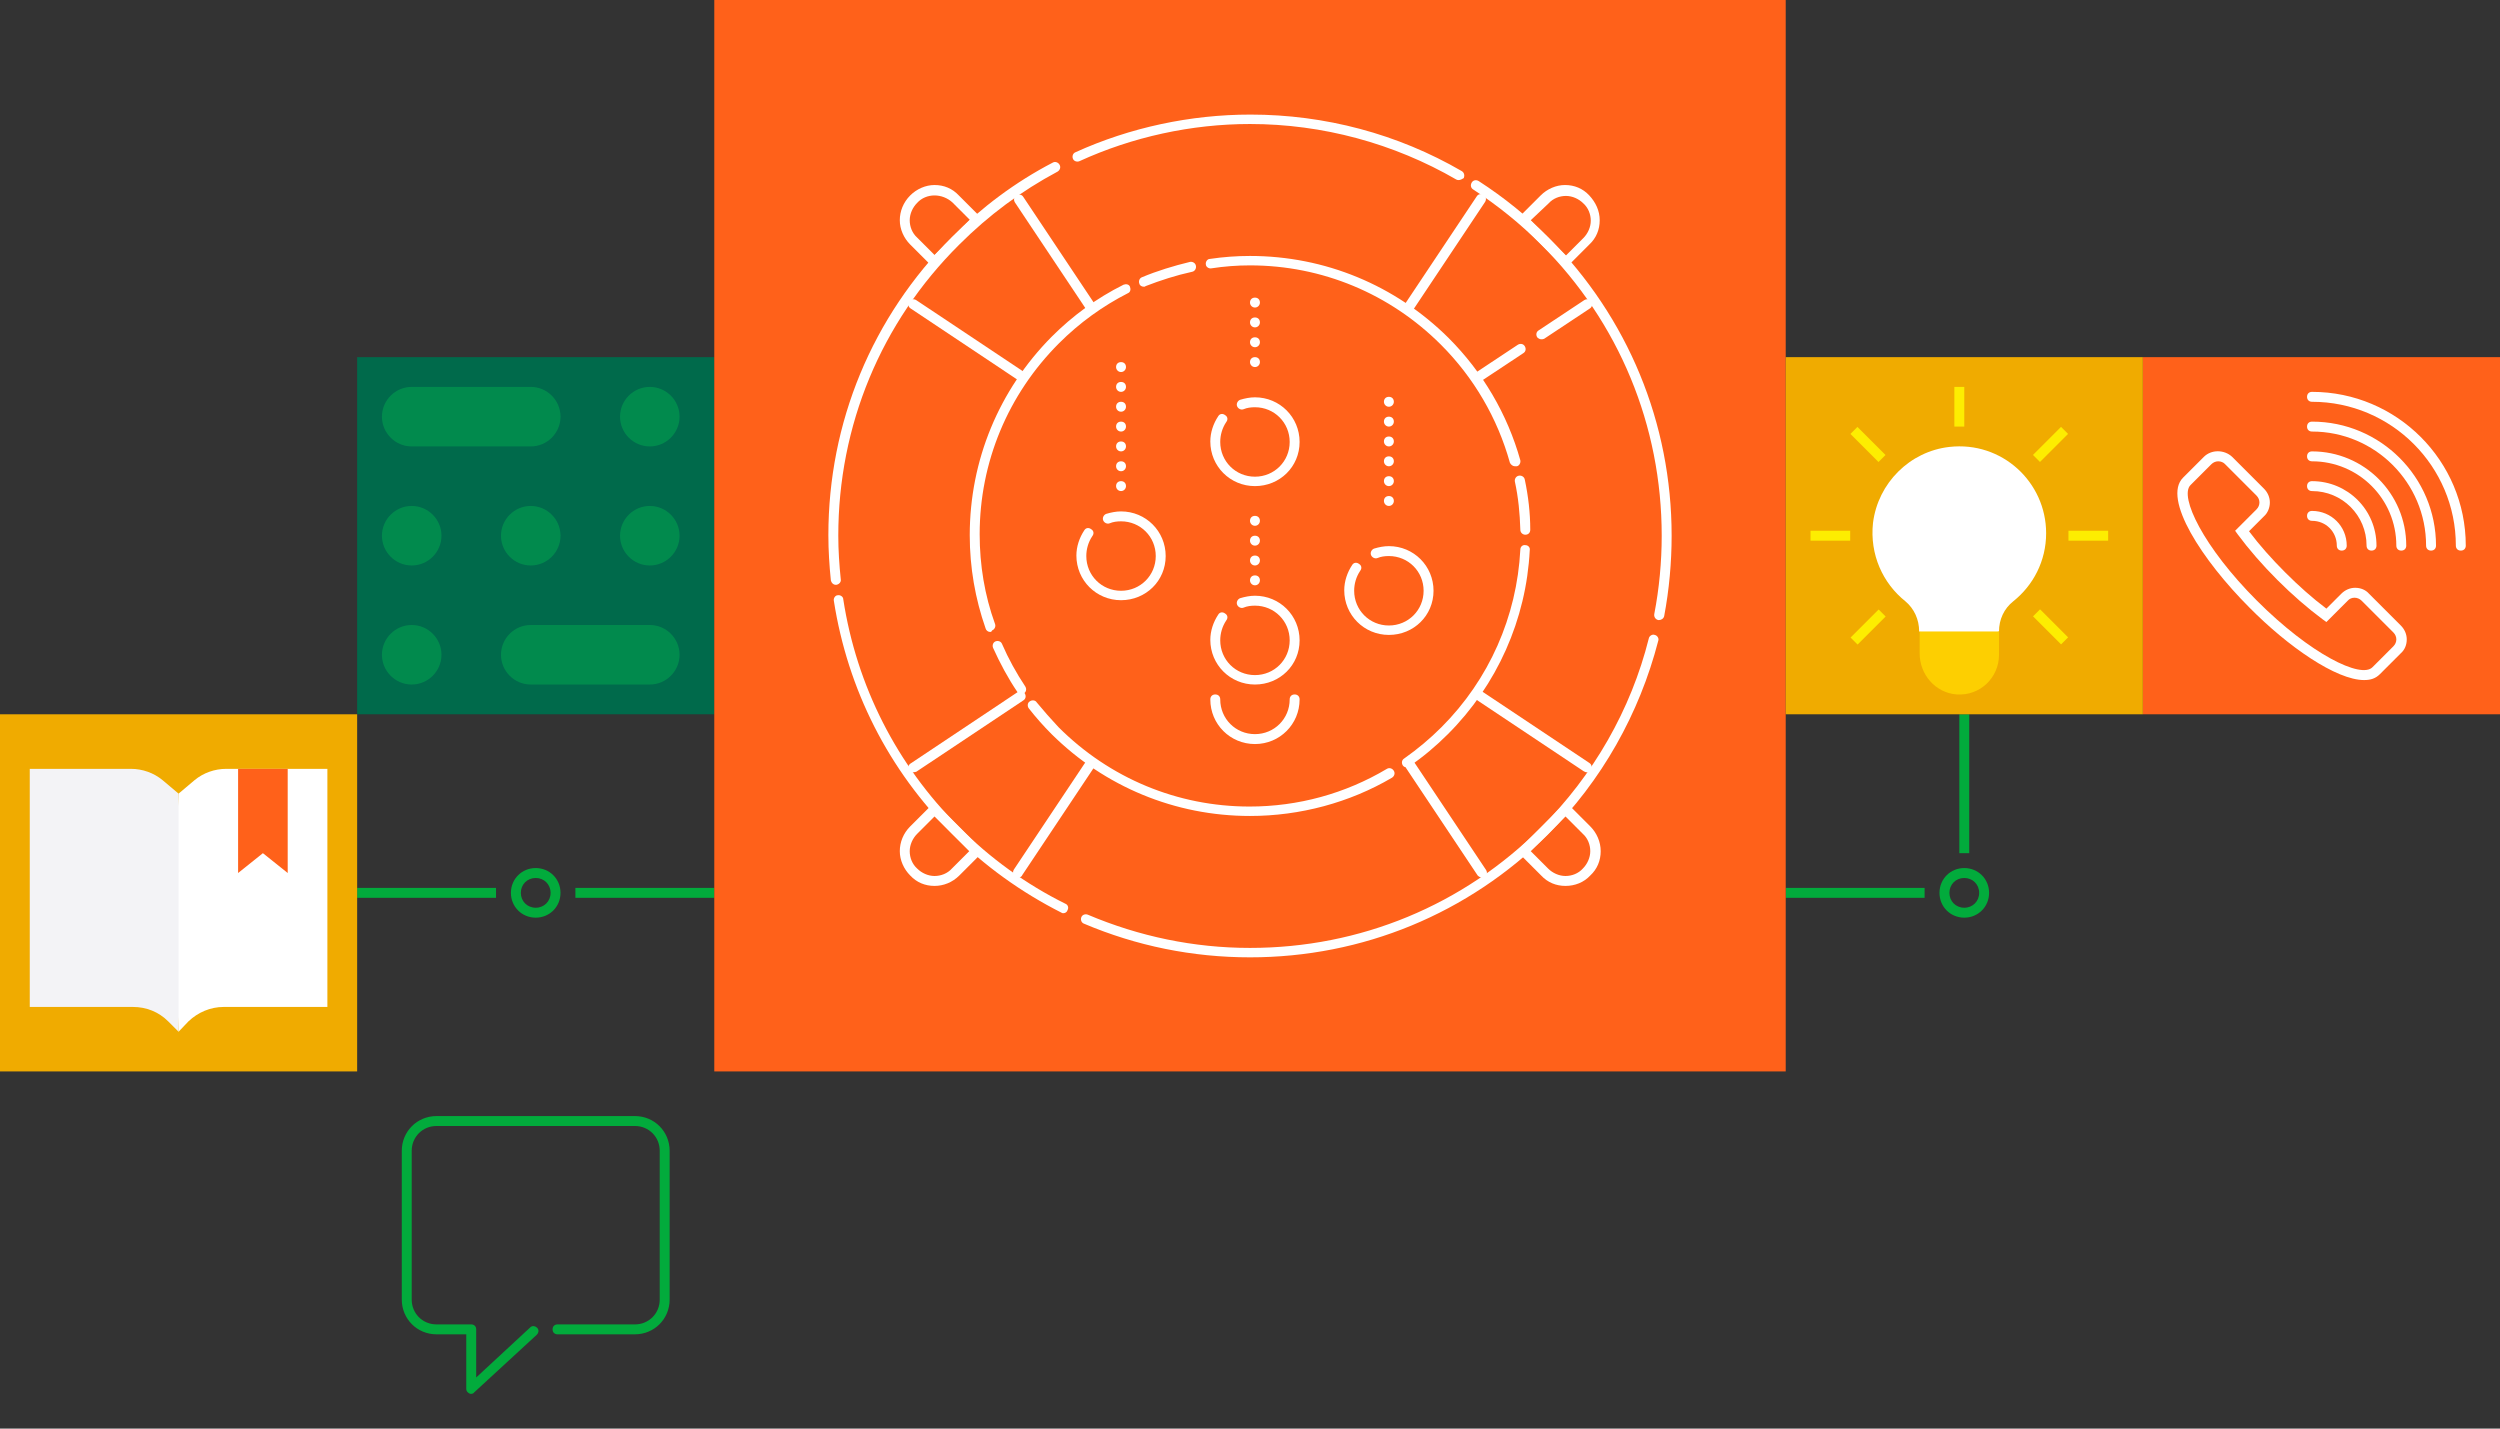 <svg width="504" height="288" viewBox="0 0 504 288" fill="none" xmlns="http://www.w3.org/2000/svg">
    <rect x="0" y="0" width="504" height="288" fill="#333333" stroke="none"/>
    <path d="M144 72H72V144H144V72Z" fill="#006A4B"/>
    <g opacity="0.5">
        <path opacity="0.5" d="M83 114C79.7 114 77 111.3 77 108C77 104.7 79.7 102 83 102C86.3 102 89 104.7 89 108C89 111.3 86.3 114 83 114Z" fill="#02EB54"/>
        <path opacity="0.5" d="M83 138C79.7 138 77 135.3 77 132C77 128.7 79.7 126 83 126C86.3 126 89 128.7 89 132C89 135.3 86.3 138 83 138Z" fill="#02EB54"/>
        <path opacity="0.5" d="M107 114C103.7 114 101 111.3 101 108C101 104.7 103.7 102 107 102C110.3 102 113 104.7 113 108C113 111.3 110.3 114 107 114Z" fill="#02EB54"/>
        <path opacity="0.5" d="M131 90C127.7 90 125 87.3 125 84C125 80.7 127.7 78 131 78C134.3 78 137 80.7 137 84C137 87.3 134.3 90 131 90Z" fill="#02EB54"/>
        <path opacity="0.5" d="M131 114C127.7 114 125 111.3 125 108C125 104.7 127.7 102 131 102C134.3 102 137 104.7 137 108C137 111.3 134.3 114 131 114Z" fill="#02EB54"/>
        <path opacity="0.5" d="M107 90H83C79.7 90 77 87.3 77 84C77 80.7 79.7 78 83 78H107C110.3 78 113 80.7 113 84C113 87.3 110.3 90 107 90Z" fill="#02EB54"/>
        <path opacity="0.5" d="M131 138H107C103.7 138 101 135.3 101 132C101 128.7 103.7 126 107 126H131C134.3 126 137 128.7 137 132C137 135.3 134.3 138 131 138Z" fill="#02EB54"/>
    </g>
    <path d="M397 144H395V172H397V144Z" fill="#02AB3C"/>
    <path d="M396 185C393.2 185 391 182.8 391 180C391 177.2 393.2 175 396 175C398.8 175 401 177.2 401 180C401 182.8 398.8 185 396 185ZM396 177C394.3 177 393 178.3 393 180C393 181.7 394.3 183 396 183C397.7 183 399 181.7 399 180C399 178.3 397.7 177 396 177Z" fill="#02AB3C"/>
    <path d="M388 179H360V181H388V179Z" fill="#02AB3C"/>
    <path d="M108 185C105.2 185 103 182.8 103 180C103 177.2 105.2 175 108 175C110.8 175 113 177.2 113 180C113 182.8 110.8 185 108 185ZM108 177C106.3 177 105 178.3 105 180C105 181.7 106.3 183 108 183C109.7 183 111 181.7 111 180C111 178.3 109.7 177 108 177Z" fill="#02AB3C"/>
    <path d="M144 179H116V181H144V179Z" fill="#02AB3C"/>
    <path d="M100 179H72V181H100V179Z" fill="#02AB3C"/>
    <path d="M504 72H432V144H504V72Z" fill="#FF611A"/>
    <path d="M472.1 111C471.5 111 471.1 110.6 471.1 110C471.1 107.2 468.9 105 466.1 105C465.5 105 465.1 104.6 465.1 104C465.1 103.4 465.5 103 466.1 103C470 103 473.1 106.1 473.1 110C473.1 110.6 472.7 111 472.1 111Z" fill="white"/>
    <path d="M478.1 111C477.5 111 477.1 110.6 477.1 110C477.1 103.9 472.2 99 466.1 99C465.5 99 465.1 98.6 465.1 98C465.1 97.4 465.5 97 466.1 97C473.3 97 479.1 102.8 479.1 110C479.1 110.6 478.7 111 478.1 111Z" fill="white"/>
    <path d="M484.1 111C483.5 111 483.1 110.6 483.1 110C483.1 100.6 475.5 93 466.1 93C465.5 93 465.1 92.6 465.1 92C465.1 91.4 465.5 91 466.1 91C476.6 91 485.1 99.5 485.1 110C485.1 110.6 484.7 111 484.1 111Z" fill="white"/>
    <path d="M490.1 111C489.5 111 489.1 110.6 489.1 110C489.1 97.3 478.8 87 466.1 87C465.5 87 465.1 86.6 465.1 86C465.1 85.4 465.5 85 466.1 85C479.9 85 491.1 96.2 491.1 110C491.1 110.6 490.7 111 490.1 111Z" fill="white"/>
    <path d="M496.1 111C495.5 111 495.1 110.6 495.1 110C495.1 94 482.1 81 466.1 81C465.5 81 465.1 80.6 465.1 80C465.1 79.4 465.5 79 466.1 79C483.2 79 497.1 92.9 497.1 110C497.1 110.6 496.7 111 496.1 111Z" fill="white"/>
    <path d="M476.601 137.1C471.001 137.1 461.301 130.4 453.501 122.5C443.901 112.9 435.901 100.5 440.101 96.3L444.301 92.1C445.801 90.6 448.401 90.6 450.001 92.1L456.401 98.5C457.201 99.3 457.601 100.3 457.601 101.3C457.601 102.3 457.201 103.4 456.401 104.1L453.401 107.1C455.501 109.9 458.001 112.7 460.701 115.4C463.401 118.1 466.201 120.6 469.001 122.7L472.001 119.7C472.801 118.9 473.801 118.5 474.801 118.5C475.901 118.5 476.901 118.9 477.601 119.7L484.001 126.1C484.801 126.9 485.201 127.9 485.201 128.9C485.201 130 484.801 131 484.001 131.7L479.801 135.9C478.901 136.8 477.901 137.1 476.601 137.1ZM447.201 93C446.701 93 446.201 93.2 445.801 93.6L441.601 97.8C439.301 100.1 444.201 110.3 455.001 121.1C465.801 131.9 476.001 136.9 478.301 134.5L482.501 130.3C482.901 129.9 483.101 129.4 483.101 128.9C483.101 128.4 482.901 127.9 482.501 127.5L476.101 121.1C475.301 120.3 474.001 120.3 473.301 121.1L469.001 125.4L468.301 124.9C465.201 122.6 462.101 119.9 459.101 116.9C456.101 113.9 453.401 110.8 451.101 107.7L450.601 107L454.901 102.7C455.301 102.3 455.501 101.8 455.501 101.3C455.501 100.8 455.301 100.3 454.901 99.9L448.501 93.5C448.201 93.2 447.701 93 447.201 93Z" fill="white"/>
    <path d="M360 0H144V216H360V0Z" fill="#FF611A"/>
    <path d="M252 193C240.4 193 229.1 190.7 218.5 186.2C218 186 217.8 185.4 218 184.9C218.2 184.4 218.8 184.2 219.3 184.4C229.7 188.8 240.7 191.1 252 191.1C274.2 191.1 295 182.5 310.7 166.8C321.2 156.3 328.8 143.1 332.4 128.7C332.5 128.2 333.1 127.8 333.6 128C334.1 128.1 334.5 128.7 334.3 129.2C330.5 143.9 322.9 157.4 312.1 168.2C296 184.2 274.7 193 252 193ZM214.4 184.1C214.2 184.1 214.1 184.1 214 184C205.9 179.9 198.5 174.6 192 168.1C179.1 155.2 170.9 139 168.1 121.1C168 120.6 168.4 120 168.9 120C169.4 119.9 170 120.3 170 120.8C172.7 138.3 180.8 154.2 193.3 166.7C199.6 173 206.9 178.3 214.8 182.2C215.3 182.4 215.5 183 215.2 183.5C215.1 183.9 214.7 184.1 214.4 184.1ZM334.5 125C334.4 125 334.4 125 334.3 125C333.8 124.9 333.4 124.4 333.5 123.8C334.5 118.6 335 113.3 335 108C335 85.8 326.4 65 310.7 49.3C306.5 45.1 301.9 41.4 297 38.2C296.5 37.9 296.4 37.3 296.7 36.8C297 36.3 297.6 36.2 298.1 36.5C303.2 39.8 307.9 43.6 312.2 47.9C328.2 64 337 85.3 337 108C337 113.4 336.5 118.9 335.5 124.2C335.4 124.7 334.9 125 334.5 125ZM168.5 117.9C168 117.9 167.6 117.5 167.5 117C167.2 114 167 111 167 107.9C167 85.2 175.8 63.9 191.9 47.8C197.9 41.8 204.7 36.7 212.2 32.8C212.7 32.5 213.3 32.7 213.6 33.2C213.9 33.7 213.7 34.3 213.2 34.6C205.9 38.5 199.3 43.4 193.4 49.3C177.6 65 169 85.8 169 108C169 110.9 169.2 113.9 169.5 116.8C169.6 117.3 169.2 117.8 168.6 117.9C168.5 117.9 168.5 117.9 168.5 117.9ZM294.1 36.3C293.9 36.3 293.8 36.3 293.6 36.2C281 28.9 266.6 25 252 25C240.2 25 228.3 27.6 217.6 32.5C217.1 32.7 216.5 32.5 216.3 32C216.1 31.5 216.3 30.9 216.8 30.7C227.8 25.7 240 23.1 252.1 23.1C267.1 23.1 281.8 27 294.7 34.5C295.2 34.8 295.3 35.4 295.1 35.9C294.8 36.1 294.4 36.3 294.1 36.3Z" fill="white"/>
    <path d="M252 164.5C236.9 164.5 222.7 158.6 212 148C210.4 146.4 208.8 144.6 207.4 142.8C207.1 142.4 207.1 141.7 207.6 141.4C208 141.1 208.7 141.1 209 141.6C210.4 143.3 211.9 145 213.4 146.6C223.7 156.9 237.4 162.6 251.9 162.6C261.7 162.6 271.2 160 279.6 155C280.1 154.7 280.7 154.9 281 155.4C281.3 155.9 281.1 156.5 280.6 156.8C272.1 161.8 262.1 164.5 252 164.5ZM283.6 154.7C283.3 154.7 283 154.6 282.8 154.3C282.5 153.8 282.6 153.2 283.1 152.9C285.8 151 288.3 148.9 290.6 146.6C300.2 137 305.8 124.3 306.5 110.8C306.5 110.2 307 109.8 307.5 109.9C308.1 109.9 308.5 110.4 308.4 110.9C307.7 124.9 301.8 138.1 291.9 148C289.5 150.4 286.9 152.6 284.1 154.5C284 154.6 283.8 154.7 283.6 154.7ZM205.9 139.9C205.6 139.9 205.3 139.7 205.1 139.5C203.2 136.7 201.6 133.7 200.2 130.6C200 130.1 200.2 129.5 200.7 129.3C201.2 129.1 201.8 129.3 202 129.8C203.3 132.8 204.9 135.7 206.7 138.4C207 138.9 206.9 139.5 206.4 139.8C206.3 139.9 206.1 139.9 205.9 139.9ZM199.6 127.4C199.2 127.4 198.8 127.1 198.7 126.7C196.6 120.7 195.5 114.4 195.5 107.9C195.5 92.8 201.4 78.6 212 67.9C216.3 63.6 221.1 60.1 226.5 57.4C227 57.2 227.6 57.3 227.8 57.8C228 58.3 227.9 58.9 227.4 59.1C222.3 61.7 217.6 65.1 213.5 69.2C203.2 79.5 197.5 93.2 197.5 107.7C197.5 113.9 198.5 120 200.6 125.8C200.8 126.3 200.5 126.9 200 127.1C199.9 127.4 199.7 127.4 199.6 127.4ZM307.5 107.8C307 107.8 306.5 107.4 306.5 106.8C306.4 103.5 306.1 100.3 305.4 97.1C305.3 96.6 305.6 96 306.2 95.9C306.7 95.8 307.3 96.1 307.4 96.7C308.1 100 308.5 103.4 308.5 106.8C308.5 107.4 308.1 107.8 307.5 107.8ZM305.4 94C305 94 304.6 93.7 304.4 93.3C301.9 84.3 297.1 76.1 290.5 69.5C280.2 59.2 266.5 53.5 252 53.5C249.4 53.5 246.8 53.7 244.2 54.1C243.7 54.2 243.1 53.8 243.1 53.3C243 52.8 243.4 52.2 243.9 52.2C246.6 51.8 249.3 51.6 252 51.6C267.1 51.6 281.3 57.5 292 68.1C298.9 75 303.9 83.5 306.5 92.8C306.6 93.3 306.3 93.9 305.8 94C305.6 94 305.5 94 305.4 94ZM230.6 57.8C230.2 57.8 229.8 57.6 229.7 57.2C229.5 56.7 229.7 56.1 230.2 55.9C233.3 54.6 236.6 53.6 239.9 52.8C240.4 52.7 241 53 241.1 53.6C241.2 54.1 240.9 54.7 240.3 54.8C237.1 55.5 234 56.5 230.9 57.7C230.9 57.8 230.7 57.8 230.6 57.8Z" fill="white"/>
    <path d="M284.2 62.8C284 62.8 283.8 62.7 283.6 62.6C283.1 62.3 283 61.7 283.3 61.2L297.7 39.6C298 39.1 298.6 39 299.1 39.3C299.6 39.6 299.7 40.2 299.4 40.7L285 62.3C284.9 62.6 284.5 62.8 284.2 62.8Z" fill="white"/>
    <path d="M298.199 76.8C297.899 76.8 297.599 76.6 297.399 76.4C297.099 75.9 297.199 75.3 297.699 75L305.999 69.5C306.499 69.2 307.099 69.3 307.399 69.8C307.699 70.3 307.599 70.9 307.099 71.2L298.799 76.7C298.599 76.7 298.399 76.8 298.199 76.8ZM310.699 68.4C310.399 68.4 310.099 68.2 309.899 68C309.599 67.5 309.699 66.9 310.199 66.6L319.399 60.5C319.899 60.2 320.499 60.3 320.799 60.8C321.099 61.3 320.999 61.9 320.499 62.2L311.299 68.3C311.099 68.4 310.899 68.4 310.699 68.4Z" fill="white"/>
    <path d="M205.299 176.9C205.099 176.9 204.899 176.8 204.699 176.7C204.199 176.4 204.099 175.8 204.399 175.3L218.799 153.7C219.099 153.2 219.699 153.1 220.199 153.4C220.699 153.7 220.799 154.3 220.499 154.8L206.099 176.4C205.999 176.7 205.699 176.9 205.299 176.9Z" fill="white"/>
    <path d="M184.1 155.7C183.8 155.7 183.5 155.5 183.3 155.3C183 154.8 183.1 154.2 183.6 153.9L205.2 139.5C205.7 139.2 206.3 139.3 206.6 139.8C206.9 140.3 206.8 140.9 206.3 141.2L184.7 155.6C184.5 155.6 184.3 155.7 184.1 155.7Z" fill="white"/>
    <path d="M205.8 76.8C205.6 76.8 205.4 76.7 205.2 76.6L183.6 62.2C183.1 61.9 183 61.3 183.3 60.8C183.6 60.3 184.2 60.2 184.7 60.5L206.3 74.9C206.8 75.2 206.9 75.8 206.6 76.3C206.4 76.6 206.1 76.8 205.8 76.8Z" fill="white"/>
    <path d="M219.8 62.8C219.5 62.8 219.2 62.6 219 62.4L204.6 40.8C204.3 40.3 204.4 39.7 204.9 39.4C205.4 39.1 206 39.2 206.3 39.7L220.7 61.3C221 61.8 220.9 62.4 220.4 62.7C220.2 62.7 220 62.8 219.8 62.8Z" fill="white"/>
    <path d="M319.899 155.7C319.699 155.7 319.499 155.6 319.299 155.5L297.699 141.1C297.199 140.8 297.099 140.2 297.399 139.7C297.699 139.2 298.299 139.1 298.799 139.4L320.399 153.8C320.899 154.1 320.999 154.7 320.699 155.2C320.499 155.5 320.199 155.7 319.899 155.7Z" fill="white"/>
    <path d="M298.699 176.9C298.399 176.9 298.099 176.7 297.899 176.5L283.499 154.9C283.199 154.4 283.299 153.8 283.799 153.5C284.299 153.2 284.899 153.3 285.199 153.8L299.599 175.4C299.899 175.9 299.799 176.5 299.299 176.8C299.099 176.8 298.899 176.9 298.699 176.9Z" fill="white"/>
    <path d="M315.6 53.8C315.3 53.8 315.1 53.7 314.9 53.5L306.4 45C306 44.6 306 44 306.4 43.6L310.6 39.4C311.9 38.1 313.7 37.3 315.5 37.3C317.4 37.3 319.1 38 320.4 39.4C321.7 40.8 322.5 42.5 322.5 44.4C322.5 46.3 321.8 48 320.4 49.3L316.2 53.5C316.2 53.7 315.9 53.8 315.6 53.8ZM308.6 44.4L315.7 51.5L319.2 48C320.1 47.1 320.7 45.8 320.7 44.5C320.7 43.2 320.2 41.9 319.2 41C318.3 40.1 317 39.5 315.7 39.5C314.4 39.5 313.1 40 312.2 41L308.6 44.4Z" fill="white"/>
    <path d="M188.4 178.6C186.5 178.6 184.8 177.9 183.5 176.5C182.2 175.2 181.4 173.4 181.4 171.6C181.4 169.8 182.1 168 183.5 166.6L187.7 162.4C188.1 162 188.7 162 189.1 162.4L197.6 170.9C198 171.3 198 171.9 197.6 172.3L193.4 176.5C192 177.9 190.2 178.6 188.4 178.6ZM188.4 164.6L184.9 168.1C184 169 183.4 170.3 183.4 171.6C183.4 172.9 183.9 174.2 184.9 175.1C185.8 176 187.1 176.6 188.4 176.6C189.7 176.6 191 176.1 191.9 175.1L195.4 171.6L188.4 164.6Z" fill="white"/>
    <path d="M315.599 178.6C313.699 178.6 311.999 177.9 310.699 176.5L306.499 172.3C306.099 171.9 306.099 171.3 306.499 170.9L314.999 162.4C315.399 162 315.999 162 316.399 162.4L320.599 166.6C321.899 167.9 322.699 169.7 322.699 171.6C322.699 173.5 321.999 175.2 320.599 176.5C319.299 177.9 317.499 178.6 315.599 178.6ZM308.599 171.6L312.099 175.1C312.999 176 314.299 176.6 315.599 176.6C316.899 176.6 318.199 176.1 319.099 175.1C319.999 174.2 320.599 172.9 320.599 171.6C320.599 170.3 320.099 169 319.099 168.1L315.599 164.6L308.599 171.6Z" fill="white"/>
    <path d="M188.4 53.8C188.1 53.8 187.9 53.7 187.7 53.5L183.5 49.3C182.2 48 181.4 46.2 181.4 44.4C181.4 42.6 182.1 40.8 183.5 39.4C184.8 38.1 186.6 37.3 188.4 37.3C190.3 37.3 192 38 193.3 39.4L197.5 43.6C197.9 44 197.9 44.6 197.5 45L189 53.5C188.9 53.7 188.6 53.8 188.4 53.8ZM188.4 39.4C187.1 39.4 185.8 39.9 184.9 40.9C184 41.8 183.4 43.1 183.4 44.4C183.4 45.7 183.9 47 184.9 47.9L188.4 51.4L195.5 44.3L192 40.8C191 39.9 189.7 39.4 188.4 39.4Z" fill="white"/>
    <path d="M280 128C275 128 271 124 271 119C271 117.2 271.6 115.4 272.6 113.9C272.9 113.4 273.5 113.3 274 113.7C274.5 114 274.6 114.6 274.2 115.1C273.4 116.3 273 117.7 273 119.1C273 123 276.1 126.1 280 126.1C283.9 126.1 287 123 287 119.1C287 115.2 283.9 112.1 280 112.1C279.2 112.1 278.4 112.2 277.7 112.5C277.2 112.7 276.6 112.4 276.4 111.9C276.2 111.4 276.5 110.8 277 110.6C278 110.3 279 110.1 280 110.1C285 110.1 289 114.1 289 119.1C289 124.1 285 128 280 128Z" fill="white"/>
    <path d="M253 138C248 138 244 134 244 129C244 127.2 244.6 125.4 245.6 123.9C245.9 123.4 246.5 123.3 247 123.7C247.5 124 247.6 124.6 247.2 125.1C246.4 126.3 246 127.7 246 129.1C246 133 249.1 136.1 253 136.1C256.9 136.1 260 133 260 129.1C260 125.2 256.9 122.1 253 122.1C252.2 122.1 251.4 122.2 250.7 122.5C250.2 122.7 249.6 122.4 249.4 121.9C249.2 121.4 249.5 120.8 250 120.6C251 120.3 252 120.1 253 120.1C258 120.1 262 124.1 262 129.1C262 134.1 258 138 253 138Z" fill="white"/>
    <path d="M253 98C248 98 244 94 244 89C244 87.2 244.6 85.4 245.6 83.9C245.9 83.4 246.5 83.3 247 83.7C247.5 84 247.6 84.6 247.2 85.1C246.4 86.3 246 87.7 246 89.1C246 93 249.1 96.1 253 96.1C256.9 96.1 260 93 260 89.1C260 85.2 256.9 82.1 253 82.1C252.2 82.1 251.4 82.2 250.7 82.5C250.2 82.7 249.6 82.4 249.4 81.9C249.2 81.4 249.5 80.8 250 80.6C251 80.3 252 80.1 253 80.1C258 80.1 262 84.1 262 89.1C262 94.1 258 98 253 98Z" fill="white"/>
    <path d="M253 150C248 150 244 146 244 141C244 140.4 244.4 140 245 140C245.6 140 246 140.4 246 141C246 144.9 249.1 148 253 148C256.9 148 260 144.9 260 141C260 140.4 260.4 140 261 140C261.6 140 262 140.4 262 141C262 146 258 150 253 150Z" fill="white"/>
    <path d="M226 121C221 121 217 117 217 112C217 110.2 217.6 108.4 218.6 106.9C218.9 106.4 219.5 106.3 220 106.7C220.5 107 220.6 107.6 220.2 108.1C219.4 109.3 219 110.7 219 112.1C219 116 222.1 119.1 226 119.1C229.9 119.1 233 116 233 112.1C233 108.2 229.9 105.1 226 105.1C225.2 105.1 224.4 105.2 223.7 105.5C223.2 105.7 222.6 105.4 222.4 104.9C222.2 104.4 222.5 103.8 223 103.6C224 103.3 225 103.1 226 103.1C231 103.1 235 107.1 235 112.1C235 117.1 231 121 226 121Z" fill="white"/>
    <path d="M225 98C225 97.4 225.4 97 226 97C226.6 97 227 97.4 227 98C227 98.5 226.6 99 226 99C225.4 99 225 98.5 225 98ZM225 94C225 93.4 225.4 93 226 93C226.6 93 227 93.4 227 94C227 94.5 226.6 95 226 95C225.4 95 225 94.5 225 94ZM225 90C225 89.4 225.4 89 226 89C226.6 89 227 89.4 227 90C227 90.5 226.6 91 226 91C225.4 91 225 90.5 225 90ZM225 86C225 85.4 225.4 85 226 85C226.6 85 227 85.4 227 86C227 86.5 226.6 87 226 87C225.4 87 225 86.5 225 86ZM225 82C225 81.4 225.4 81 226 81C226.6 81 227 81.4 227 82C227 82.5 226.6 83 226 83C225.4 83 225 82.5 225 82ZM225 78C225 77.4 225.4 77 226 77C226.6 77 227 77.4 227 78C227 78.5 226.6 79 226 79C225.4 79 225 78.5 225 78ZM225 74C225 73.4 225.4 73 226 73C226.6 73 227 73.4 227 74C227 74.5 226.6 75 226 75C225.4 75 225 74.5 225 74Z" fill="white"/>
    <path d="M279 101C279 100.4 279.4 100 280 100C280.6 100 281 100.4 281 101C281 101.5 280.6 102 280 102C279.4 102 279 101.5 279 101ZM279 97C279 96.4 279.4 96 280 96C280.6 96 281 96.4 281 97C281 97.5 280.6 98 280 98C279.4 98 279 97.5 279 97ZM279 93C279 92.4 279.4 92 280 92C280.6 92 281 92.4 281 93C281 93.5 280.6 94 280 94C279.4 94 279 93.5 279 93ZM279 89C279 88.4 279.4 88 280 88C280.6 88 281 88.4 281 89C281 89.5 280.6 90 280 90C279.4 90 279 89.5 279 89ZM279 85C279 84.4 279.4 84 280 84C280.6 84 281 84.4 281 85C281 85.5 280.6 86 280 86C279.4 86 279 85.5 279 85ZM279 81C279 80.4 279.4 80 280 80C280.6 80 281 80.4 281 81C281 81.5 280.6 82 280 82C279.4 82 279 81.5 279 81Z" fill="white"/>
    <path d="M252 73C252 72.4 252.4 72 253 72C253.6 72 254 72.4 254 73C254 73.5 253.6 74 253 74C252.4 74 252 73.5 252 73ZM252 69C252 68.4 252.4 68 253 68C253.6 68 254 68.4 254 69C254 69.5 253.6 70 253 70C252.4 70 252 69.5 252 69ZM252 65C252 64.4 252.4 64 253 64C253.6 64 254 64.4 254 65C254 65.5 253.6 66 253 66C252.4 66 252 65.5 252 65ZM252 61C252 60.4 252.4 60 253 60C253.6 60 254 60.4 254 61C254 61.5 253.6 62 253 62C252.4 62 252 61.5 252 61Z" fill="white"/>
    <path d="M252 117C252 116.4 252.4 116 253 116C253.6 116 254 116.4 254 117C254 117.5 253.6 118 253 118C252.4 118 252 117.5 252 117ZM252 113C252 112.4 252.4 112 253 112C253.6 112 254 112.4 254 113C254 113.5 253.6 114 253 114C252.4 114 252 113.5 252 113ZM252 109C252 108.4 252.4 108 253 108C253.6 108 254 108.4 254 109C254 109.5 253.6 110 253 110C252.4 110 252 109.5 252 109ZM252 105C252 104.4 252.4 104 253 104C253.6 104 254 104.4 254 105C254 105.5 253.6 106 253 106C252.4 106 252 105.5 252 105Z" fill="white"/>
    <path d="M432 72H360V144H432V72Z" fill="#F0AB00"/>
    <path d="M403 127.3C403 124.9 404 122.7 405.9 121.2C409.9 118 412.5 113.1 412.5 107.5C412.5 97.2 403.6 88.9 393 90.1C385 91 378.6 97.4 377.6 105.4C376.9 111.8 379.6 117.6 384.1 121.2C385.9 122.7 386.9 124.9 386.9 127.3C392.3 129.6 397.7 129.6 403 127.3Z" fill="white"/>
    <path d="M373 107H365V109H373V107Z" fill="#FDED01"/>
    <path d="M425 107H417V109H425V107Z" fill="#FDED01"/>
    <path d="M396 78H394V86H396V78Z" fill="#FDED01"/>
    <path d="M378.733 122.872L373.076 128.529L374.49 129.943L380.147 124.287L378.733 122.872Z" fill="#FDED01"/>
    <path d="M415.503 86.061L409.846 91.717L411.26 93.132L416.917 87.475L415.503 86.061Z" fill="#FDED01"/>
    <path d="M411.274 122.835L409.859 124.249L415.516 129.906L416.93 128.492L411.274 122.835Z" fill="#FDED01"/>
    <path d="M374.461 86.067L373.047 87.482L378.704 93.138L380.118 91.724L374.461 86.067Z" fill="#FDED01"/>
    <path d="M387 127.3V131.7C387 136 390.2 139.7 394.5 140C399.2 140.3 403 136.6 403 132V127.3H387Z" fill="#FDCF01"/>
    <path d="M72 144H0V216H72V144Z" fill="#F0AB00"/>
    <path d="M36 160L39.2 157.3C41 155.8 43.3 155 45.6 155H66V203H45.1C42.4 203 39.9 204.1 38 205.9L36 208L35 182L36 160Z" fill="white"/>
    <path d="M36 208L33.9 205.9C32 204 29.5 203 26.8 203H6V155H26.4C28.7 155 31 155.8 32.8 157.3L36 160V208Z" fill="#F3F3F6"/>
    <path d="M58 155V176L53 172L48 176V155H58Z" fill="#FF611A"/>
    <path d="M95 281C94.9 281 94.7 281 94.6 280.9C94.2 280.7 94 280.4 94 280V269H88C84.1 269 81 265.9 81 262V232C81 228.1 84.1 225 88 225H128C131.9 225 135 228.1 135 232V262C135 265.9 131.9 269 128 269H112.4C111.8 269 111.4 268.6 111.4 268C111.4 267.4 111.8 267 112.4 267H128C130.8 267 133 264.8 133 262V232C133 229.2 130.8 227 128 227H88C85.2 227 83 229.2 83 232V262C83 264.8 85.2 267 88 267H95C95.6 267 96 267.4 96 268V277.7L106.9 267.6C107.3 267.2 107.9 267.3 108.3 267.7C108.7 268.1 108.6 268.7 108.2 269.1L95.6 280.7C95.5 280.9 95.2 281 95 281Z" fill="#02AB3C"/>
</svg>
